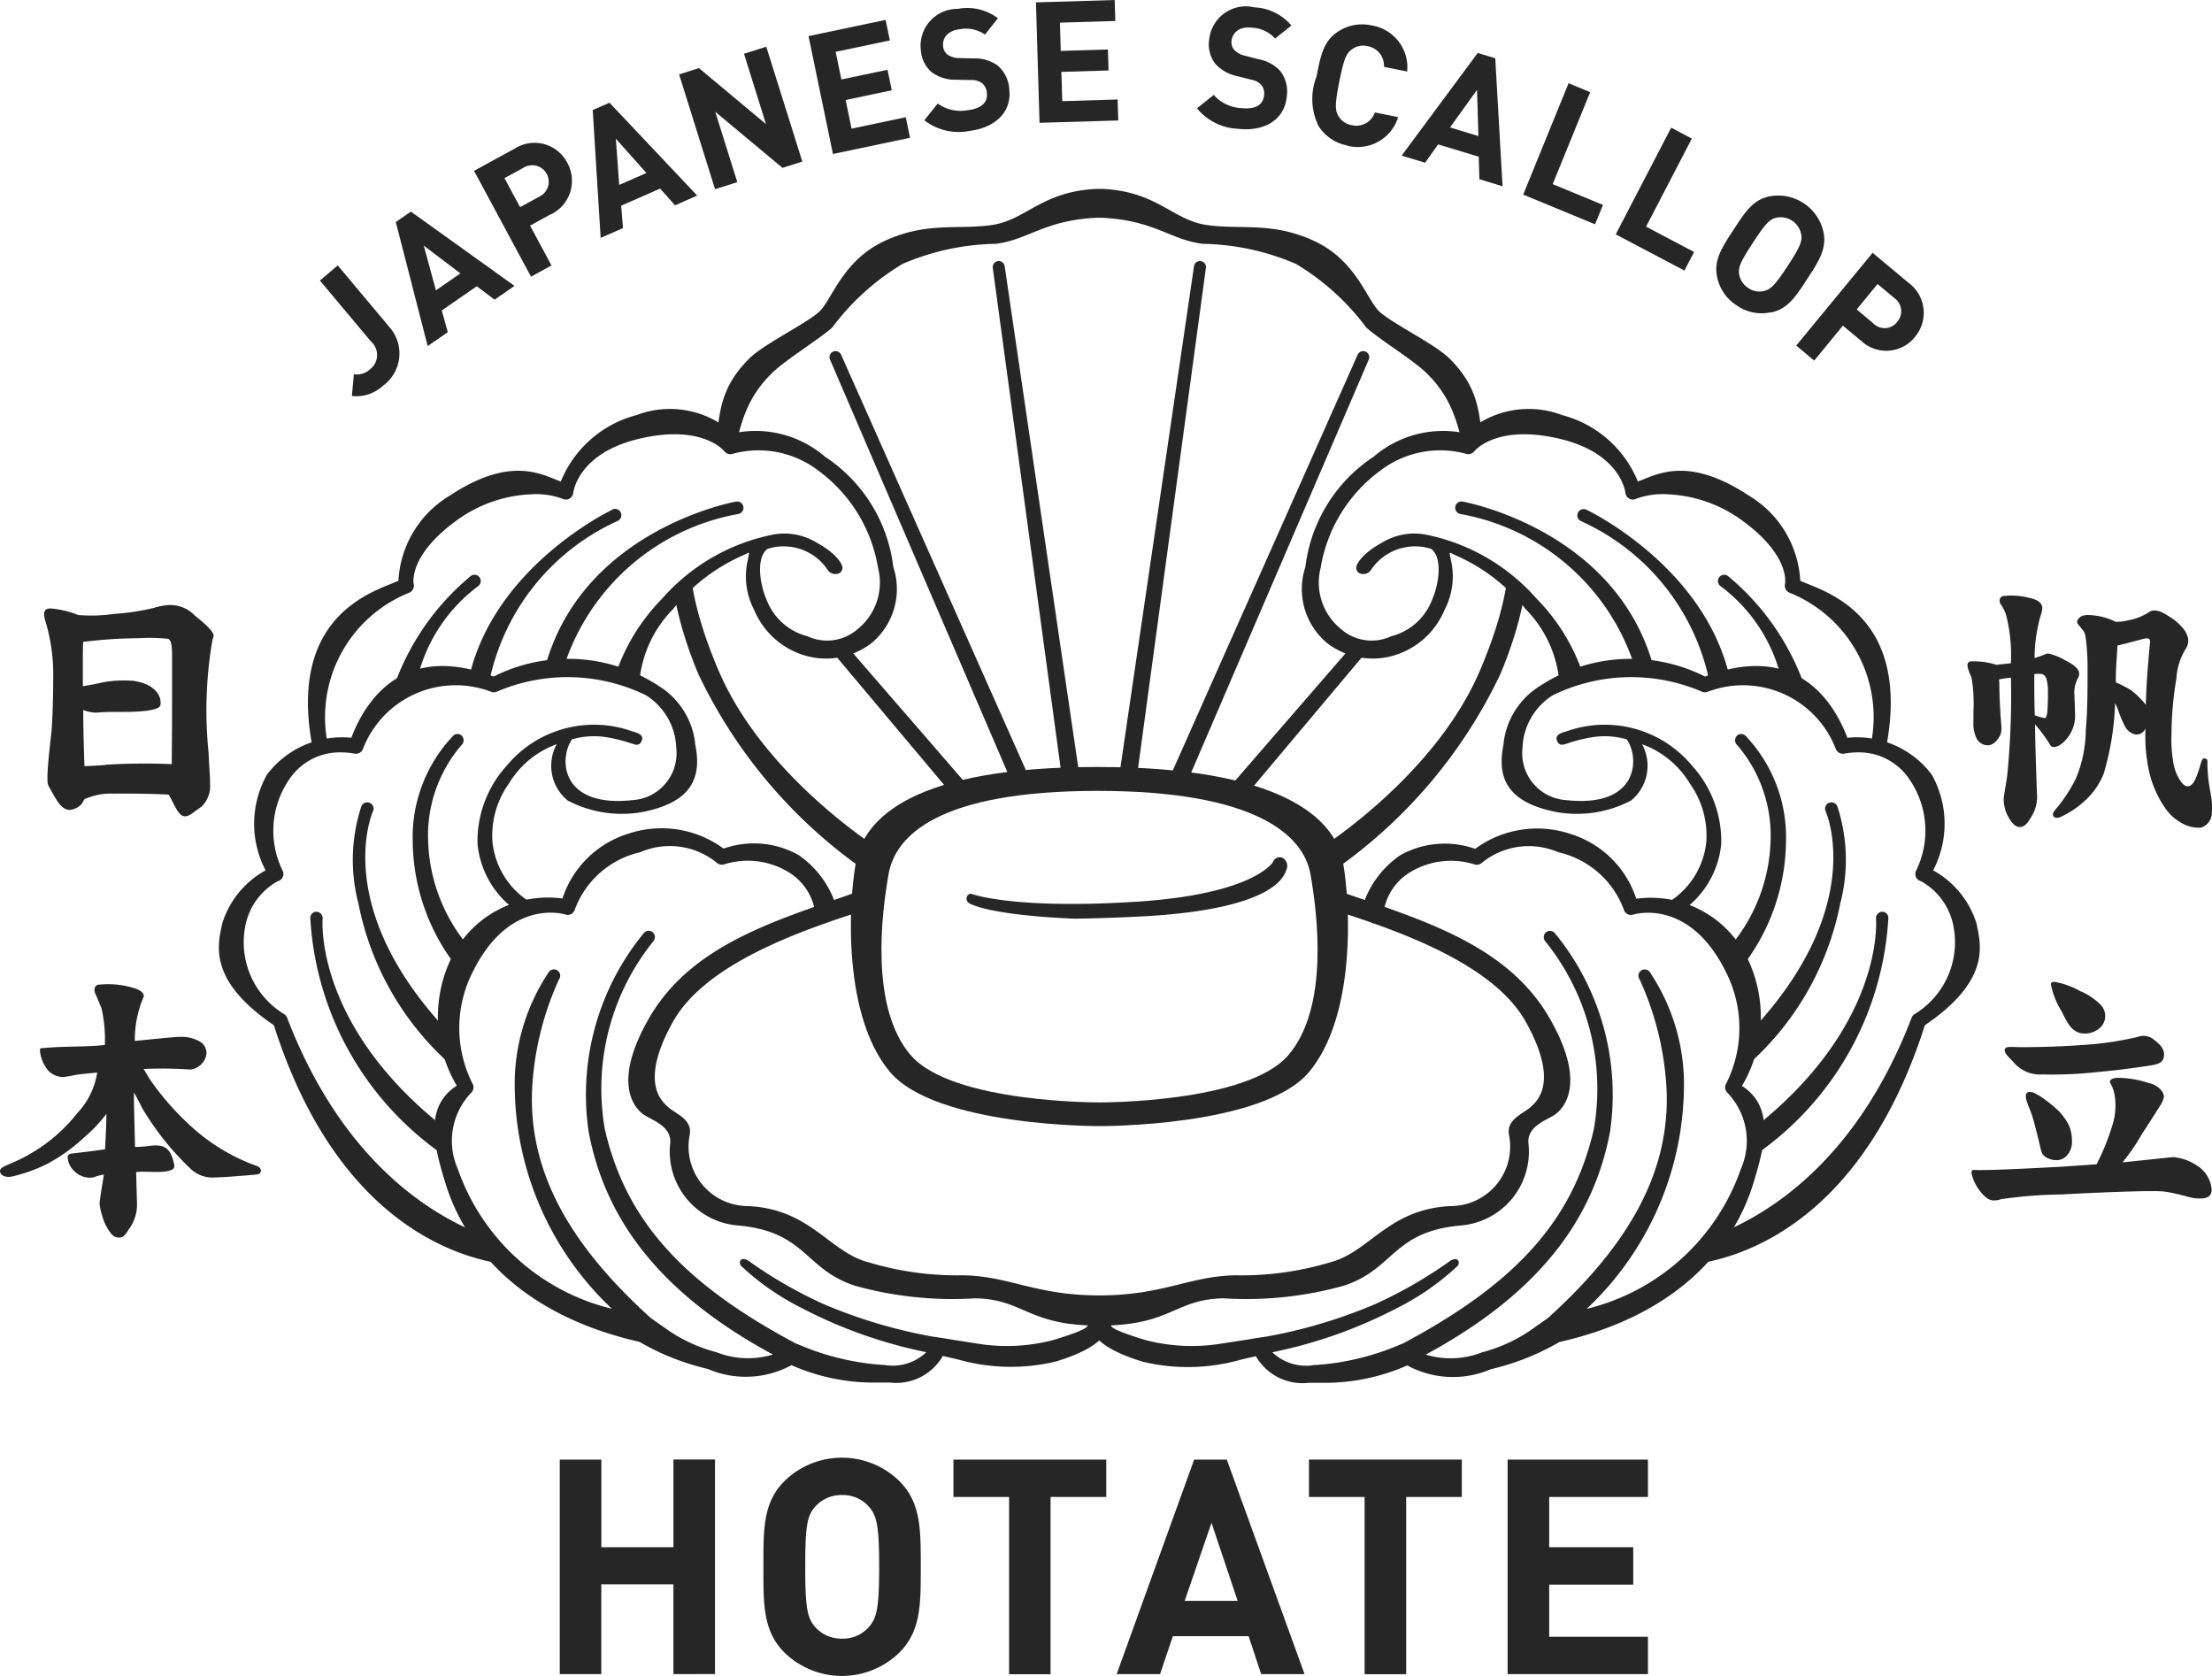 <svg xmlns="http://www.w3.org/2000/svg" xmlns:xlink="http://www.w3.org/1999/xlink" width="66" height="50" viewBox="0 0 66 50"><defs><clipPath id="a"><rect width="66" height="50" fill="#262626"/></clipPath><clipPath id="b"><path d="M76.29,15.1H61.135v8.052l5.372.723,3,1.988.624,2.592-1.375,1.487H67.017l-.985-1.05.071-2.028-2.407,1.328-2.56,1.426V53.238H91.446V29.62L86.69,26.971l-.021,1.486-.638,1.019-1.319.617-1.084-.3-.9-1.333.347-2.592,3-1.988,5.372-.723V15.1Z" transform="translate(-61.135 -15.101)" fill="#262626"/></clipPath></defs><g clip-path="url(#a)"><path d="M64.461,98.952l-.344.316c-.017.042.016.127-1.028.444a5.469,5.469,0,0,1-2.241.111L60.06,99.7c-.167-.029-.257-.044-.365-.06h0l-.236-.035a15.106,15.106,0,0,1-3.223-.964,13.288,13.288,0,0,1-2.266-1.308c-.1-.048-.18-.047-.218.006a.143.143,0,0,0,.035.175,7.594,7.594,0,0,0,1.788,1.241,14.083,14.083,0,0,0,3.725,1.32,1.456,1.456,0,0,1-1.239.383,7.62,7.62,0,0,1-2.57-.61.225.225,0,0,0-.062-.02c-3.412-1.811-5.1-3.7-5.722-6.405a7.01,7.01,0,0,1,1.447-5.607.19.19,0,0,0-.017-.266.187.187,0,0,0-.264.018,7.594,7.594,0,0,0-1.651,5.921c.474,2.535,2.036,4.786,5.5,6.656a2.57,2.57,0,0,1-1.685-.069,4.633,4.633,0,0,1-1.41-.635l-.552-.388c-2.517-2.274-3.645-4.453-3.538-6.835a9,9,0,0,1,.8-3.261.189.189,0,0,0-.035-.264.186.186,0,0,0-.262.035,6.02,6.02,0,0,0-1.021,3.163,9.2,9.2,0,0,0,2.9,6.889,6.486,6.486,0,0,1-4.6-4.174,2.074,2.074,0,0,1,.389-2.26.227.227,0,0,0,.049-.287,3.681,3.681,0,0,1,.009-3.329c1.085-2.2,2.7-1.733,2.764-1.712a.224.224,0,0,0,.285-.159,2.723,2.723,0,0,1,1.947-1.7,2.217,2.217,0,0,1,2.292.32.222.222,0,0,0,.209.043,2.341,2.341,0,0,1,1.988.272A1.681,1.681,0,0,1,56,87.243c.006.037.272,0,.295.032l.386-.237a2.906,2.906,0,0,0-1.191-1.793,2.723,2.723,0,0,0-2.241-.194,3.122,3.122,0,0,0-2.846-.443,2.993,2.993,0,0,0-1.961,1.932,3.206,3.206,0,0,0-3.382,1.922,4.029,4.029,0,0,0,.228,3.661c-.984.642-.674,1.8-.349,2.874.622,2.067,2.4,4,5.8,4.769a7.359,7.359,0,0,0,2.037.808,2.868,2.868,0,0,0,2.5-.111,6.093,6.093,0,0,0,2.5.519c.055,0,.391,0,.444,0a1.607,1.607,0,0,0,1.572-.794l.437.1h0a5.772,5.772,0,0,0,2.932.066c1.4-.425,1.541-.889,1.532-1.079Z" transform="translate(-31.66 -59.734)" fill="#262626"/><path d="M32.07,92.944a.185.185,0,0,0-.2.173A9.218,9.218,0,0,0,36,100.306a4.267,4.267,0,0,1-.022-.775c0-.021,0-.04,0-.06-4.006-3.1-3.742-6.285-3.739-6.324a.188.188,0,0,0-.171-.2" transform="translate(-22.612 -65.743)" fill="#262626"/><path d="M36.777,81.807a.187.187,0,0,0-.245.1,5.142,5.142,0,0,0-.087,2.91,8.636,8.636,0,0,0,2.8,4.844,3.175,3.175,0,0,1-.128-1.027c-3.509-3.725-2.254-6.54-2.237-6.582a.189.189,0,0,0-.1-.246" transform="translate(-25.749 -57.855)" fill="#262626"/><path d="M43.867,74.884a.186.186,0,0,0-.264-.01,4.389,4.389,0,0,0-1.21,3.162,6.176,6.176,0,0,0,1.351,3.784,2.969,2.969,0,0,1,.34-.629,5.117,5.117,0,0,1-1.231-3.179,4.136,4.136,0,0,1,1-2.862.19.19,0,0,0,.009-.266" transform="translate(-30.079 -52.926)" fill="#262626"/><path d="M36.711,69.676a2.326,2.326,0,0,0-1.1-1.719,4.926,4.926,0,0,0-4.914-.271c-2.575-.987-3.757.546-4.245,1.826a2.8,2.8,0,0,0-2.518,1.1,3,3,0,0,0-.041,2.855,2.734,2.734,0,0,0-1.289,1.571c-.134.63-.454,1.7,1.536,3.049,1.9,5.957,5.559,6.969,6.953,7.139-.024-.025-.048-.049-.072-.075-.253-.279-.479-.55-.679-.818-1.577-.615-4.181-2.238-5.806-6.467a.224.224,0,0,0-.073-.1,2.507,2.507,0,0,1-1.186-2.574,1.948,1.948,0,0,1,.976-1.4.225.225,0,0,0,.155-.132.228.228,0,0,0-.014-.2,2.7,2.7,0,0,1,.187-2.679,1.81,1.81,0,0,1,1.548-.834,2.456,2.456,0,0,1,.422.038.224.224,0,0,0,.246-.138,2.966,2.966,0,0,1,3.832-1.705.227.227,0,0,0,.151,0,5.342,5.342,0,0,1,4.461.1,1.931,1.931,0,0,1,.906,1.579,1.4,1.4,0,0,1-1.307,1.551c-2.133.234-2.207-1.227-1.805-1.812a2.329,2.329,0,0,1,1.017-.067,4.7,4.7,0,0,1,.757.188c.1.028.232.1.306-.078.08-.19-.146-.243-.285-.284a3.386,3.386,0,0,0-3.745,1.029,3.346,3.346,0,0,0-.868,2.326,2.752,2.752,0,0,0,1.225,2.041,2.788,2.788,0,0,1,.663-.135,2.4,2.4,0,0,1-1.441-1.949,2.672,2.672,0,0,1,.492-1.758,2.754,2.754,0,0,1,1.425-1.17,1.338,1.338,0,0,0,.327,1.681,3.48,3.48,0,0,0,2.266.336c1.344-.277,1.771-.935,1.532-2.04" transform="translate(-15.969 -47.501)" fill="#262626"/><path d="M61.708,51.495a.188.188,0,0,0-.049-.373c-.047.006-4.64.841-5.725,5.01a5.182,5.182,0,0,1,.575-.065,6.7,6.7,0,0,1,5.2-4.572" transform="translate(-39.689 -36.159)" fill="#262626"/><path d="M52.441,51.9c-.04.019-3.548,1.69-4.288,5.05.191.03.392.069.606.116A6.744,6.744,0,0,1,52.6,52.235a.189.189,0,0,0,.088-.251.187.187,0,0,0-.249-.089" transform="translate(-34.167 -36.695)" fill="#262626"/><path d="M42.55,58.636a7.5,7.5,0,0,0-2.365,3.536,2.217,2.217,0,0,1,.77-.433,4.83,4.83,0,0,1,1.836-2.816.19.19,0,0,0,.022-.265.186.186,0,0,0-.263-.022" transform="translate(-28.513 -41.444)" fill="#262626"/><path d="M47.08,43.235a3.175,3.175,0,0,0-2.758-.712,2.806,2.806,0,0,0-2.883-.544,3.353,3.353,0,0,0-2.259,1.981c-.56-.2-1.479-.79-3.316.423a3.156,3.156,0,0,0-1.529,2.539c-.669.307-3.364.972-2.547,5.051a3.532,3.532,0,0,1,.458-.091,4,4,0,0,1,2.4-4.6.228.228,0,0,0,.145-.264c-.009-.042-.145-.843,1.238-1.865a4.046,4.046,0,0,1,2.226-.809,2.307,2.307,0,0,1,.97.129.223.223,0,0,0,.209,0,.226.226,0,0,0,.118-.175c.006-.047.153-1.166,1.914-1.6,1.9-.468,2.567.327,2.593.359a.225.225,0,0,0,.225.083,2.941,2.941,0,0,1,2.6.51,4.5,4.5,0,0,1,1.761,2.884,1.781,1.781,0,0,1-.607,1.828,1.385,1.385,0,0,1-1.5.214,1.774,1.774,0,0,1-1.225-1.106c-.212-.494-.3-1.254.035-1.5a1.579,1.579,0,0,1,1.795.628.275.275,0,0,0,.362.089.19.19,0,0,0,.078-.16c-.008-.137-.236-.454-.761-.738a1.851,1.851,0,0,0-1.289-.249,5.944,5.944,0,0,0-3.328,1.913,5.88,5.88,0,0,0-1.355,2.162s0,.006,0,.009l-.018.069a4.621,4.621,0,0,1,.66.27c.016-.067.034-.138.054-.216a3.53,3.53,0,0,1,.981-1.978,5.488,5.488,0,0,1,2.1-1.611c.206-.095.181-.131.139.116a2.15,2.15,0,0,0,.183,1.517,2.366,2.366,0,0,0,1.337,1.3,2.229,2.229,0,0,0,2.168-.312,2.1,2.1,0,0,0,.647-2.27,4.6,4.6,0,0,0-2.024-3.28" transform="translate(-22.447 -29.595)" fill="#262626"/><path d="M112.384,98.952l.344.316c.017.042-.016.127,1.028.444a5.469,5.469,0,0,0,2.241.111l.788-.121c.167-.029.257-.044.365-.06h0l.236-.035a15.106,15.106,0,0,0,3.223-.964,13.288,13.288,0,0,0,2.266-1.308c.1-.048.18-.047.218.006a.143.143,0,0,1-.035.175,7.6,7.6,0,0,1-1.788,1.241,14.083,14.083,0,0,1-3.725,1.32,1.456,1.456,0,0,0,1.239.383,7.62,7.62,0,0,0,2.57-.61.225.225,0,0,1,.062-.02c3.412-1.811,5.1-3.7,5.722-6.405a7.01,7.01,0,0,0-1.447-5.607.19.19,0,0,1,.017-.266.187.187,0,0,1,.264.018,7.594,7.594,0,0,1,1.651,5.921c-.474,2.535-2.036,4.786-5.5,6.656a2.57,2.57,0,0,0,1.685-.069,4.633,4.633,0,0,0,1.41-.635l.552-.388c2.517-2.274,3.645-4.453,3.538-6.835a9,9,0,0,0-.8-3.261.189.189,0,0,1,.035-.264.186.186,0,0,1,.262.035,6.02,6.02,0,0,1,1.021,3.163,9.2,9.2,0,0,1-2.9,6.889,6.486,6.486,0,0,0,4.6-4.174,2.074,2.074,0,0,0-.389-2.26.227.227,0,0,1-.049-.287,3.681,3.681,0,0,0-.009-3.329c-1.085-2.2-2.7-1.733-2.764-1.712a.224.224,0,0,1-.285-.159,2.723,2.723,0,0,0-1.947-1.7,2.217,2.217,0,0,0-2.292.32.222.222,0,0,1-.209.043,2.341,2.341,0,0,0-1.988.272,1.681,1.681,0,0,0-.747,1.454c-.006.037-.272,0-.295.032l-.386-.237a2.906,2.906,0,0,1,1.191-1.793,2.723,2.723,0,0,1,2.241-.194,3.122,3.122,0,0,1,2.846-.443,2.993,2.993,0,0,1,1.961,1.932,3.206,3.206,0,0,1,3.382,1.922,4.029,4.029,0,0,1-.228,3.661c.984.642.674,1.8.349,2.874-.622,2.067-2.4,4-5.8,4.769a7.359,7.359,0,0,1-2.037.808,2.868,2.868,0,0,1-2.5-.111,6.093,6.093,0,0,1-2.5.519c-.055,0-.391,0-.444,0a1.607,1.607,0,0,1-1.572-.794l-.437.1h0a5.772,5.772,0,0,1-2.932.066c-1.4-.425-1.541-.889-1.532-1.079Z" transform="translate(-79.583 -59.734)" fill="#262626"/><path d="M183.705,92.944a.185.185,0,0,1,.2.173,9.218,9.218,0,0,1-4.13,7.189,4.271,4.271,0,0,0,.022-.775c0-.021,0-.04,0-.06,4.006-3.1,3.742-6.285,3.739-6.324a.188.188,0,0,1,.171-.2" transform="translate(-127.561 -65.743)" fill="#262626"/><path d="M181.877,81.807a.187.187,0,0,1,.245.1,5.146,5.146,0,0,1,.086,2.91,8.635,8.635,0,0,1-2.8,4.844,3.168,3.168,0,0,0,.127-1.027c3.509-3.725,2.254-6.54,2.237-6.582a.189.189,0,0,1,.1-.246" transform="translate(-127.302 -57.855)" fill="#262626"/><path d="M177.866,74.884a.186.186,0,0,1,.264-.01,4.389,4.389,0,0,1,1.21,3.162,6.176,6.176,0,0,1-1.351,3.784,2.969,2.969,0,0,0-.34-.629,5.117,5.117,0,0,0,1.231-3.179,4.136,4.136,0,0,0-1-2.862.19.19,0,0,1-.009-.266" transform="translate(-126.051 -52.926)" fill="#262626"/><path d="M154.3,69.676a2.326,2.326,0,0,1,1.1-1.719,4.926,4.926,0,0,1,4.914-.271c2.574-.987,3.757.546,4.245,1.826a2.8,2.8,0,0,1,2.518,1.1,3,3,0,0,1,.041,2.855,2.735,2.735,0,0,1,1.289,1.571c.133.63.454,1.7-1.536,3.049-1.9,5.957-5.559,6.969-6.953,7.139.024-.025.048-.049.072-.075.253-.279.479-.55.679-.818,1.577-.615,4.181-2.238,5.806-6.467a.224.224,0,0,1,.073-.1,2.507,2.507,0,0,0,1.186-2.574,1.948,1.948,0,0,0-.976-1.4.225.225,0,0,1-.155-.132.228.228,0,0,1,.014-.2,2.7,2.7,0,0,0-.187-2.679,1.81,1.81,0,0,0-1.548-.834,2.456,2.456,0,0,0-.422.038.224.224,0,0,1-.246-.138,2.966,2.966,0,0,0-3.831-1.705.228.228,0,0,1-.151,0,5.342,5.342,0,0,0-4.461.1,1.931,1.931,0,0,0-.906,1.579,1.4,1.4,0,0,0,1.307,1.551c2.133.234,2.207-1.227,1.805-1.812a2.329,2.329,0,0,0-1.017-.067,4.7,4.7,0,0,0-.757.188c-.1.028-.232.1-.306-.078-.08-.19.146-.243.285-.284a3.386,3.386,0,0,1,3.745,1.029,3.346,3.346,0,0,1,.868,2.326,2.752,2.752,0,0,1-1.225,2.041,2.788,2.788,0,0,0-.663-.135,2.4,2.4,0,0,0,1.441-1.949,2.672,2.672,0,0,0-.492-1.758,2.754,2.754,0,0,0-1.425-1.17,1.338,1.338,0,0,1-.327,1.681,3.48,3.48,0,0,1-2.266.336c-1.344-.277-1.771-.935-1.532-2.04" transform="translate(-109.438 -47.501)" fill="#262626"/><path d="M149.657,51.495a.188.188,0,0,1,.049-.373c.047.006,4.64.841,5.725,5.01a5.183,5.183,0,0,0-.575-.065,6.7,6.7,0,0,0-5.2-4.572" transform="translate(-106.074 -36.159)" fill="#262626"/><path d="M162.3,51.9c.04.019,3.548,1.69,4.288,5.05-.191.03-.392.069-.606.116a6.744,6.744,0,0,0-3.843-4.825.189.189,0,0,1-.088-.251.187.187,0,0,1,.249-.089" transform="translate(-114.969 -36.695)" fill="#262626"/><path d="M176.789,58.636a7.5,7.5,0,0,1,2.365,3.536,2.217,2.217,0,0,0-.77-.433,4.83,4.83,0,0,0-1.836-2.816.19.19,0,0,1-.022-.265.186.186,0,0,1,.263-.022" transform="translate(-125.223 -41.444)" fill="#262626"/><path d="M135.92,43.235a3.175,3.175,0,0,1,2.757-.712,2.806,2.806,0,0,1,2.883-.544,3.353,3.353,0,0,1,2.259,1.981c.56-.2,1.479-.79,3.316.423a3.156,3.156,0,0,1,1.53,2.539c.669.307,3.364.972,2.547,5.051a3.531,3.531,0,0,0-.458-.091,4,4,0,0,0-2.4-4.6.228.228,0,0,1-.145-.264c.009-.042.145-.843-1.238-1.865a4.046,4.046,0,0,0-2.226-.809,2.307,2.307,0,0,0-.97.129.223.223,0,0,1-.209,0,.226.226,0,0,1-.118-.175c-.006-.047-.153-1.166-1.914-1.6-1.9-.468-2.567.327-2.593.359a.225.225,0,0,1-.225.083,2.941,2.941,0,0,0-2.6.51,4.5,4.5,0,0,0-1.761,2.884,1.781,1.781,0,0,0,.607,1.828,1.385,1.385,0,0,0,1.5.214,1.774,1.774,0,0,0,1.225-1.106c.212-.494.3-1.254-.035-1.5a1.579,1.579,0,0,0-1.795.628.275.275,0,0,1-.362.089.19.19,0,0,1-.078-.16c.008-.137.236-.454.761-.738a1.851,1.851,0,0,1,1.289-.249,5.944,5.944,0,0,1,3.328,1.913,5.88,5.88,0,0,1,1.355,2.162s0,.006,0,.009l.018.069a4.62,4.62,0,0,0-.66.27c-.016-.067-.034-.138-.054-.216a3.53,3.53,0,0,0-.981-1.978,5.488,5.488,0,0,0-2.1-1.611c-.206-.095-.181-.131-.139.116a2.15,2.15,0,0,1-.183,1.517,2.366,2.366,0,0,1-1.337,1.3,2.229,2.229,0,0,1-2.168-.312,2.1,2.1,0,0,1-.647-2.27,4.6,4.6,0,0,1,2.024-3.28" transform="translate(-94.95 -29.595)" fill="#262626"/></g><g transform="translate(17.647 4.418)"><g clip-path="url(#b)"><path d="M85.819,91.091c2.144.674,4.922,1.666,5.875,3.4s.373,2.307.119,2.526-.739.371-.627.859a1.776,1.776,0,0,1-1.755,2.087c-1.874.094-2.414,1.382-3.6,1.681a9.178,9.178,0,0,1-2.821.384c-1.367.025-2.157.6-4.054.6s-2.687-.576-4.054-.6a9.178,9.178,0,0,1-2.821-.384c-1.185-.3-1.725-1.587-3.6-1.681a1.776,1.776,0,0,1-1.755-2.087c.112-.488-.373-.64-.627-.859s-.834-.795.119-2.526,3.715-2.723,5.875-3.4l.02-.638c-2.413.885-5.227,1.551-6.58,3.882-1.127,1.941-.447,2.677-.219,2.865s.91.35.834.919a2.212,2.212,0,0,0,2.026,2.423c2.054.182,1.984,1.331,3.527,1.808a10.882,10.882,0,0,0,3.554.365c1.463.028,1.547.815,3.7.815s2.237-.787,3.7-.815a10.881,10.881,0,0,0,3.554-.365c1.543-.477,1.473-1.625,3.527-1.808a2.212,2.212,0,0,0,2.026-2.423c-.075-.569.607-.73.834-.919s.907-.924-.22-2.865c-1.353-2.33-4.166-3-6.579-3.882Z" transform="translate(-63.801 -68.399)" fill="#262626"/><path d="M89.16,39.488a14.938,14.938,0,0,0,4.822-5.751c1.287-3.066.9-5.139-.013-6.047-.949-.949-.124-2.018-1.514-3.382-.428-.42-1.64-1.005-2.063-1.374-.385-.336-.686-1.519-1.941-2.112s-2.194-.341-3.22-.486-1.475-1-3.122-1.079H81.93c-1.647.081-2.1.933-3.122,1.079s-1.965-.107-3.22.486-1.556,1.776-1.941,2.112c-.423.369-1.635.954-2.063,1.374-1.389,1.364-.564,2.433-1.514,3.382-.909.909-1.3,2.981-.013,6.047a14.938,14.938,0,0,0,4.822,5.751l.752-.416s-3.595-2.192-4.982-5.464c-1.224-2.888-1-4.515-.127-5.4.914-.921.431-2.187,1.731-3.457.4-.391,1.391-1,1.793-1.355a7.3,7.3,0,0,1,2.1-1.9,7.311,7.311,0,0,1,2.792-.6c.983-.132,1.435-.7,2.993-.777h.17c1.558.077,2.01.645,2.993.777a7.313,7.313,0,0,1,2.792.6,7.292,7.292,0,0,1,2.1,1.9c.4.359,1.393.964,1.793,1.355,1.3,1.27.818,2.536,1.731,3.457.875.882,1.1,2.509-.127,5.4-1.387,3.272-4.982,5.464-4.982,5.464Z" transform="translate(-66.864 -18.04)" fill="#262626"/><path d="M104.4,42.329a.263.263,0,0,1-.261-.227l-2.073-15.279a.179.179,0,1,1,.355-.05l2.24,15.255a.263.263,0,0,1-.224.3l-.037,0" transform="translate(-90.091 -23.248)" fill="#262626"/><path d="M91.16,48.81a.266.266,0,0,1-.315-.15l-5.418-12.6a.179.179,0,0,1,.094-.236.181.181,0,0,1,.238.093L91.334,48.45a.263.263,0,0,1-.138.347.233.233,0,0,1-.035.013" transform="translate(-78.309 -29.751)" fill="#262626"/><path d="M81.64,60.672a.266.266,0,0,1-.344-.052l-7.105-8.457a.179.179,0,0,1,.022-.253.181.181,0,0,1,.255.02L81.7,60.277a.263.263,0,0,1-.032.372.245.245,0,0,1-.03.022" transform="translate(-70.341 -41.106)" fill="#262626"/><path d="M115.182,42.329a.263.263,0,0,0,.261-.227l2.073-15.279a.179.179,0,1,0-.355-.05l-2.24,15.255a.263.263,0,0,0,.224.3l.037,0" transform="translate(-99.182 -23.248)" fill="#262626"/><path d="M120.337,48.81a.266.266,0,0,0,.315-.15l5.418-12.6a.179.179,0,0,0-.094-.236.181.181,0,0,0-.238.093L120.164,48.45a.263.263,0,0,0,.138.347.233.233,0,0,0,.035.013" transform="translate(-102.877 -29.751)" fill="#262626"/><path d="M125.81,60.672a.266.266,0,0,0,.344-.052l7.105-8.457a.179.179,0,0,0-.022-.253.181.181,0,0,0-.255.02l-7.236,8.347a.263.263,0,0,0,.032.372.245.245,0,0,0,.03.022" transform="translate(-106.798 -41.106)" fill="#262626"/><path d="M102.291,81.031c-.234-1.329-1.87-2.845-7.335-2.845s-6.962,1.516-7.2,2.845-.365,4.592,1.007,6.242S95.026,88.9,95.026,88.9s4.886.028,6.258-1.622,1.242-4.913,1.008-6.242m-1.636,5.752c-1.235,1.429-5.63,1.405-5.63,1.405s-4.395.024-5.63-1.405-.867-4.256-.664-5.407,1.5-2.482,6.234-2.482,6.15,1.331,6.353,2.482.571,3.978-.664,5.407" transform="translate(-79.866 -59.722)" fill="#262626"/><path d="M102.559,89.2c-2.581-.115-3.08-.45-3.1-.462a.156.156,0,0,1-.064-.193.12.12,0,0,1,.167-.074s1.248.459,4.9.224c3.5-.225,4.06-1.176,4.064-1.185a.213.213,0,0,1,.3-.117.28.28,0,0,1,.1.35c-.054.125-.236,1.13-4.044,1.375-.65.042-1.82.083-2.325.083" transform="translate(-88.191 -66.212)" fill="#262626"/></g></g><g clip-path="url(#a)"><path d="M34.754,30.629a1.164,1.164,0,0,1-.936.315l.058-.65a.565.565,0,0,0,.477-.142.538.538,0,0,0,.034-.835L32.863,27.5l.532-.452,1.544,1.842a1.189,1.189,0,0,1-.185,1.742" transform="translate(-23.318 -19.13)" fill="#262626"/><path d="M43.612,24.19l-.531-.4-1.044.723.18.647-.6.414-.951-3.7.45-.311,3.092,2.217ZM41.5,22.578l.363,1.334.73-.506Z" transform="translate(-28.856 -15.25)" fill="#262626"/><path d="M50.96,16.706l-.6.33L51,18.224l-.611.335-1.7-3.157,1.215-.664a1.1,1.1,0,0,1,1.565.419,1.111,1.111,0,0,1-.5,1.55m-.8-1.4-.572.313.466.865.572-.313a.492.492,0,1,0-.466-.865" transform="translate(-34.545 -10.305)" fill="#262626"/><path d="M63.356,13.532l-.445-.5-1.162.51.054.669-.666.292L60.9,10.689l.5-.219,2.617,2.77ZM61.59,11.544l.1,1.379.813-.356Z" transform="translate(-43.215 -7.406)" fill="#262626"/><path d="M72.848,8.374,70.842,6.7,71.5,8.8l-.664.211L69.764,5.586l.592-.188,2,1.671L71.7,4.97l.664-.211L73.44,8.186Z" transform="translate(-49.501 -3.366)" fill="#262626"/><path d="M83.789,6.027,83.06,2.51l2.3-.484.127.612-1.618.341.171.825,1.377-.29.127.612-1.377.29.177.854,1.618-.34.127.613Z" transform="translate(-58.936 -1.433)" fill="#262626"/><path d="M96.034,4.5a1.664,1.664,0,0,1-1.348-.318l.4-.5a1.159,1.159,0,0,0,.89.2c.408-.048.609-.229.575-.515A.4.4,0,0,0,96.4,3.07a.529.529,0,0,0-.328-.088l-.435-.009a1.2,1.2,0,0,1-.721-.215.951.951,0,0,1-.335-.671A1.1,1.1,0,0,1,95.69.858a1.519,1.519,0,0,1,1.192.28l-.387.488a.988.988,0,0,0-.755-.159c-.368.044-.523.27-.494.516a.349.349,0,0,0,.134.243.611.611,0,0,0,.345.1l.424.011a1.173,1.173,0,0,1,.709.2,1.01,1.01,0,0,1,.362.724c.081.691-.445,1.15-1.186,1.238" transform="translate(-67.106 -0.594)" fill="#262626"/><path d="M106.529,3.664,106.422.071,108.771,0l.019.626-1.653.05.025.843,1.407-.043.019.626-1.407.043.026.873,1.652-.05.019.626Z" transform="translate(-75.512 0)" fill="#262626"/><path d="M124.21,4.342a1.672,1.672,0,0,1-1.245-.612l.5-.4a1.164,1.164,0,0,0,.825.394c.408.044.644-.088.675-.374a.4.4,0,0,0-.078-.313.529.529,0,0,0-.3-.16l-.422-.107a1.206,1.206,0,0,1-.656-.371.955.955,0,0,1-.179-.73,1.1,1.1,0,0,1,1.351-.95,1.524,1.524,0,0,1,1.1.541l-.485.389a.989.989,0,0,0-.7-.325c-.368-.04-.57.146-.6.392a.348.348,0,0,0,.077.267.611.611,0,0,0,.314.176l.412.106a1.178,1.178,0,0,1,.648.349,1.012,1.012,0,0,1,.193.788c-.074.692-.689,1.022-1.431.941" transform="translate(-87.25 -0.499)" fill="#262626"/><path d="M135.877,6.11a1.313,1.313,0,0,1-.866-.575,1.831,1.831,0,0,1-.066-1.474c.12-.608.2-1.051.622-1.336a1.3,1.3,0,0,1,1.019-.2A1.265,1.265,0,0,1,137.652,3.9l-.692-.139a.593.593,0,0,0-.491-.618.572.572,0,0,0-.473.1c-.162.122-.234.282-.369.96s-.128.854-.025,1.029a.575.575,0,0,0,.4.271.589.589,0,0,0,.688-.381l.692.139a1.258,1.258,0,0,1-1.507.855" transform="translate(-95.666 -1.767)" fill="#262626"/><path d="M146.319,9.164l-.019-.67-1.213-.368-.388.546-.7-.211,2.27-3.063.523.159.218,3.819ZM146.248,6.5l-.806,1.12.848.258Z" transform="translate(-102.178 -3.818)" fill="#262626"/><path d="M156.477,11.8l1.354-3.323.644.267-1.118,2.744,1.5.619-.236.579Z" transform="translate(-111.029 -5.994)" fill="#262626"/><path d="M165.983,16.2l1.654-3.183.617.325-1.366,2.628,1.433.756-.288.554Z" transform="translate(-117.774 -9.208)" fill="#262626"/><path d="M177.943,23.385a1.281,1.281,0,0,1-1.018-.2,1.31,1.31,0,0,1-.592-.865c-.1-.5.151-.873.49-1.392s.576-.9,1.076-1a1.386,1.386,0,0,1,1.611,1.07c.1.5-.147.876-.486,1.394s-.58.9-1.08,1m.9-2.326a.624.624,0,0,0-.749-.5c-.2.052-.316.171-.694.749s-.439.736-.409.937a.6.6,0,0,0,.272.41.575.575,0,0,0,.477.087c.2-.052.32-.168.7-.746s.435-.739.405-.94" transform="translate(-125.101 -14.07)" fill="#262626"/><path d="M186.443,28.385l-.529-.441-.856,1.042-.536-.448L186.8,25.77l1.065.889a1.114,1.114,0,0,1,.2,1.62,1.094,1.094,0,0,1-1.617.107m1-1.267-.5-.418-.623.759.5.418a.469.469,0,0,0,.708-.046.481.481,0,0,0-.084-.713" transform="translate(-130.927 -18.228)" fill="#262626"/><path d="M60.891,155.186v-2.68H58.739v2.68H57.5v-6.4h1.241V151.4h2.151v-2.617h1.24v6.4Z" transform="translate(-40.798 -105.24)" fill="#262626"/><path d="M82.486,154.408a2.455,2.455,0,0,1-3.437,0c-.642-.648-.624-1.448-.624-2.554s-.018-1.907.624-2.554a2.455,2.455,0,0,1,3.437,0c.643.648.634,1.448.634,2.554s.009,1.907-.634,2.554m-.919-4.353a1.028,1.028,0,0,0-.794-.342,1.047,1.047,0,0,0-.8.342c-.241.27-.3.567-.3,1.8s.062,1.529.3,1.8a1.047,1.047,0,0,0,.8.342,1.028,1.028,0,0,0,.794-.342c.241-.27.312-.567.312-1.8s-.071-1.529-.312-1.8" transform="translate(-55.647 -105.11)" fill="#262626"/><path d="M100.838,149.9v5.288H99.6V149.9h-1.66v-1.115H102.5V149.9Z" transform="translate(-69.492 -105.24)" fill="#262626"/><path d="M119.026,155.186l-.375-1.133h-2.259l-.384,1.133h-1.294l2.312-6.4H118l2.321,6.4Zm-1.482-4.515-.8,2.329h1.58Z" transform="translate(-81.396 -105.24)" fill="#262626"/><path d="M137.373,149.9v5.288h-1.241V149.9h-1.66v-1.115h4.561V149.9Z" transform="translate(-95.416 -105.24)" fill="#262626"/><path d="M154.877,155.186v-6.4h4.186V149.9h-2.946v1.5h2.508v1.115h-2.508v1.556h2.946v1.115Z" transform="translate(-109.893 -105.24)" fill="#262626"/><path d="M5.56,62a4.755,4.755,0,0,0,1.065-.034,6.956,6.956,0,0,0,1.182-.177,1.949,1.949,0,0,1,.394-.082,1.006,1.006,0,0,1,.827.3c.459.369.571.519.571.618a.314.314,0,0,1-.033.1A12.344,12.344,0,0,0,9.447,66.1c.029.634.049.753.044.935a.854.854,0,0,1-.265.692c-.2.122-.341.291-.5.277-.2-.018-.322-.418-.47-.646-.378-.025-1.272-.038-1.634-.029a1.926,1.926,0,0,0-.856.155c-.055.032-.066.11-.115.164a.553.553,0,0,1-.362.167c-.206-.018-.336-.21-.51-.526-.144-.262-.139-.2-.139-.49s.1-1.144.123-1.349q.049-.68.049-1.712a5.4,5.4,0,0,0-.247-1.6.906.906,0,0,1-.025-.152c0-.133.066-.193.214-.18a2.794,2.794,0,0,1,.8.192m.825,4.468a18.991,18.991,0,0,1,1.97-.018c0-.332.009-.974.009-1.8V63.244c0-.213,0-.474-.112-.533a5.448,5.448,0,0,0-.9-.02,14.015,14.015,0,0,0-1.641.11c-.009.165-.009.389-.009.654v.668c.286-.047.294-.049.663-.128a3.66,3.66,0,0,1,.849-.032c.685.1.851.5.8.727s-1.119.2-1.443.2c-.27,0-.446.026-.518.02a1.215,1.215,0,0,1-.339-.075c0,.537.018,1.18.036,1.673q.268-.007.643-.036" transform="translate(-3.224 -43.651)" fill="#262626"/><path d="M5.987,102.065a.393.393,0,0,1,.121.52.547.547,0,0,1-.425.3,12.184,12.184,0,0,0-1.4-.017c.075.108.137.235.194.314a7.905,7.905,0,0,0,1.12,1.3,5.811,5.811,0,0,0,2.1,1.292c.017.018.117.063.078.174-.017.047-.074.07-.214.078-.691.057-.871.07-1.216.081a.947.947,0,0,1-.638-.242,8.368,8.368,0,0,1-1.468-1.837c-.049-.1-.177-.349-.243-.461,0,.456.017.9.033,1.629a4.328,4.328,0,0,0,.456-.036c.473-.061.618.12.714.566.031.143-.113.174-.264.2-.3.04-.61-.015-.873.018l.025.915a1.221,1.221,0,0,1-.231.773c-.118.186-.176.274-.308.266s-.231-.044-.421-.428a2.453,2.453,0,0,1-.156-.567c0-.133.112-.76.128-.884a1.3,1.3,0,0,0-.305.082.652.652,0,0,1-.576-.186.616.616,0,0,1-.2-.41c0-.066.041-.105.132-.116.329-.038.68-.078.985-.126.016-.364.033-.543.041-1.057a4.4,4.4,0,0,1-.672.709,5.215,5.215,0,0,1-1.078.775,4.682,4.682,0,0,1-1.078.388c-.167.033-.351-.027-.348-.173s.4-.2.938-.528A4.857,4.857,0,0,0,2.3,104.192a2.263,2.263,0,0,0,.6-1.219c-.181.022-.516.044-.7.083-.148.032-.247.044-.28.049a.6.6,0,0,1-.561-.3,1.04,1.04,0,0,1-.167-.5c0-.05.025-.065.091-.061.7-.064,1.311-.027,1.846-.094a4.213,4.213,0,0,0-.1-1.092c-.051-.128-.139-.337-.183-.434-.069-.152,0-.282.132-.274a2.692,2.692,0,0,1,.707.028c.4.079.607.166.607.323a3.23,3.23,0,0,0-.269,1.33c.44-.042,1.239-.128,1.354-.121a1.08,1.08,0,0,1,.607.153" transform="translate(0 -70.976)" fill="#262626"/><path d="M202.96,62.782l.441-.047a4.9,4.9,0,0,0-.146-1.456,1.328,1.328,0,0,0-.133-.27.211.211,0,0,1-.053-.112.139.139,0,0,1,.145-.172,2.112,2.112,0,0,1,.726.056c.252.051.385.146.4.295a.8.8,0,0,1-.057.254,4.723,4.723,0,0,0-.175,1.251c.08-.029.224-.071.336-.123a.168.168,0,0,1,.08-.012,1.673,1.673,0,0,1,.481.192c.364.18.434.308.434.415a.245.245,0,0,1-.04.131.9.9,0,0,0-.1.523c0,.025,0,.1.008.216l.008.307a1.07,1.07,0,0,1-.248.758c-.184.219-.321.248-.4.244-.048,0-.088-.038-.12-.106a4.52,4.52,0,0,0-.426-.57c.007.581.029,1.257.058,2.053a1.134,1.134,0,0,1-.188.738c-.1.183-.21.274-.319.274s-.247-.074-.406-.423a1.153,1.153,0,0,1-.08-.39c0-.116.094-.589.109-.755a24.047,24.047,0,0,0,.109-2.837v-.05a2.132,2.132,0,0,0-.356.052l.009.116c0,.383.021.69.033.906.017.334.062.488-.012.651-.1.181-.214.281-.352.29a.374.374,0,0,1-.355-.218,1.025,1.025,0,0,1-.088-.464s0-.363.008-.5c0-.117,0-.283-.02-.5a2.529,2.529,0,0,0-.053-.363,1.2,1.2,0,0,1-.11-.309c-.007-.1.024-.143.1-.148a2.188,2.188,0,0,1,.755.1m1.137.471c0,.282,0,.622.014,1.037a1.36,1.36,0,0,0,.313.083c.016,0,.032-.048.056-.13a5.858,5.858,0,0,0,.024-.637,1.414,1.414,0,0,0-.048-.417c-.04-.085-.088-.129-.152-.133a.923.923,0,0,0-.207.006Zm2.421-1.752a1.4,1.4,0,0,0,.365-.041,1.675,1.675,0,0,0,.656-.261c.215-.111.451.054.72.235.38.293.432.512.432.639a.446.446,0,0,1-.055.2,1.9,1.9,0,0,0-.3.926,10.089,10.089,0,0,0-.146,1.658,4,4,0,0,0,.048.8,1.371,1.371,0,0,0,.23.606c.129.179.227.149.264.133.093-.039.189-.148.346-.716.032-.069.043-.117.115-.1a.076.076,0,0,1,.069.086c0,.809.171,1,.132,1.505a.465.465,0,0,1-.321.47,1.017,1.017,0,0,1-.642-.174,1.372,1.372,0,0,1-.442-.43,3.078,3.078,0,0,1-.485-1.159,4.856,4.856,0,0,1-.093-1.061v-.136l-.024.052a.286.286,0,0,1-.285.126.464.464,0,0,1-.3-.239,3.437,3.437,0,0,1-.2-.474,1.72,1.72,0,0,0-.095-.219,8.274,8.274,0,0,1-.338,2.1,2.163,2.163,0,0,1-.621.863,2.646,2.646,0,0,1-.668.433c-.179.084-.313-.045-.159-.212a4.432,4.432,0,0,0,.625-.952,3.852,3.852,0,0,0,.287-1.407c.045-.585.053-.927.053-1.854a6.814,6.814,0,0,0-.04-.793c-.029-.275-.048-.3-.152-.416-.037-.069-.168-.147-.1-.251.086-.129.2-.152.429-.133a1.943,1.943,0,0,1,.692.191m1.037.62c0-.073,0-.153-.19-.109-.348.091-.609.164-.784.2,0,0-.015.285-.027.448-.021.286-.021.452-.021.652a4.035,4.035,0,0,1,.443.227,2.315,2.315,0,0,1,.451.445c.016-.609.063-1.227.127-1.864" transform="translate(-143.402 -42.947)" fill="#262626"/><path d="M207.838,103.08c.3.088.424.29.424.406a.741.741,0,0,1-.115.265c-.148.241-.391.61-.562.879a5.642,5.642,0,0,1-.561.812c.545-.053,1.488-.157,1.521-.156a1.536,1.536,0,0,1,.771.3.921.921,0,0,1,.369.687c-.01.248-.242.253-.439.246s-.483-.131-.941-.2c-.278-.061-2.5.047-3.11.081a13.7,13.7,0,0,0-1.794.141.617.617,0,0,1-.24.037c-.141-.007-.29-.131-.455-.372a1.285,1.285,0,0,1-.189-.45c0-.066.027-.09.082-.087.306.016,1.316-.024,2.662-.1l.991-.069a6.839,6.839,0,0,0,.463-1.142,1.935,1.935,0,0,0,.084-.86,1.1,1.1,0,0,0-.151-.444c0-.091.09-.133.272-.133a3.005,3.005,0,0,1,.921.166m.083-1.334c.2.153.34.279.34.469s-.086.265-.313.314c-.636.106-1.293.181-1.975.241a11.793,11.793,0,0,1-1.344.042,1.025,1.025,0,0,1-.849-.353c-.136-.148-.3-.286-.271-.392s.174-.068.514-.069c.932,0,1.616-.046,2.169-.092a9.948,9.948,0,0,0,1.272-.209.487.487,0,0,1,.456.048m-3.4,1.688a4.117,4.117,0,0,1,.512.391,1.651,1.651,0,0,1,.4.528,1.208,1.208,0,0,1,.082.461.6.6,0,0,1-.142.409.414.414,0,0,1-.347.147c-.115,0-.38-.074-.42-.257-.033-.083-.067-.277-.14-.555-.048-.182-.1-.411-.172-.606s-.206-.464-.137-.569c.059-.088.212-.044.359.053m1.268-3.1a1.97,1.97,0,0,1,.567.38.481.481,0,0,1,.049.656.673.673,0,0,1-.669.2c-.226-.086-.331-.235-.52-.633a2.36,2.36,0,0,1-.326-.821c.007-.049.053-.076.134-.063a2.488,2.488,0,0,1,.764.285" transform="translate(-143.695 -70.765)" fill="#262626"/></g></svg>